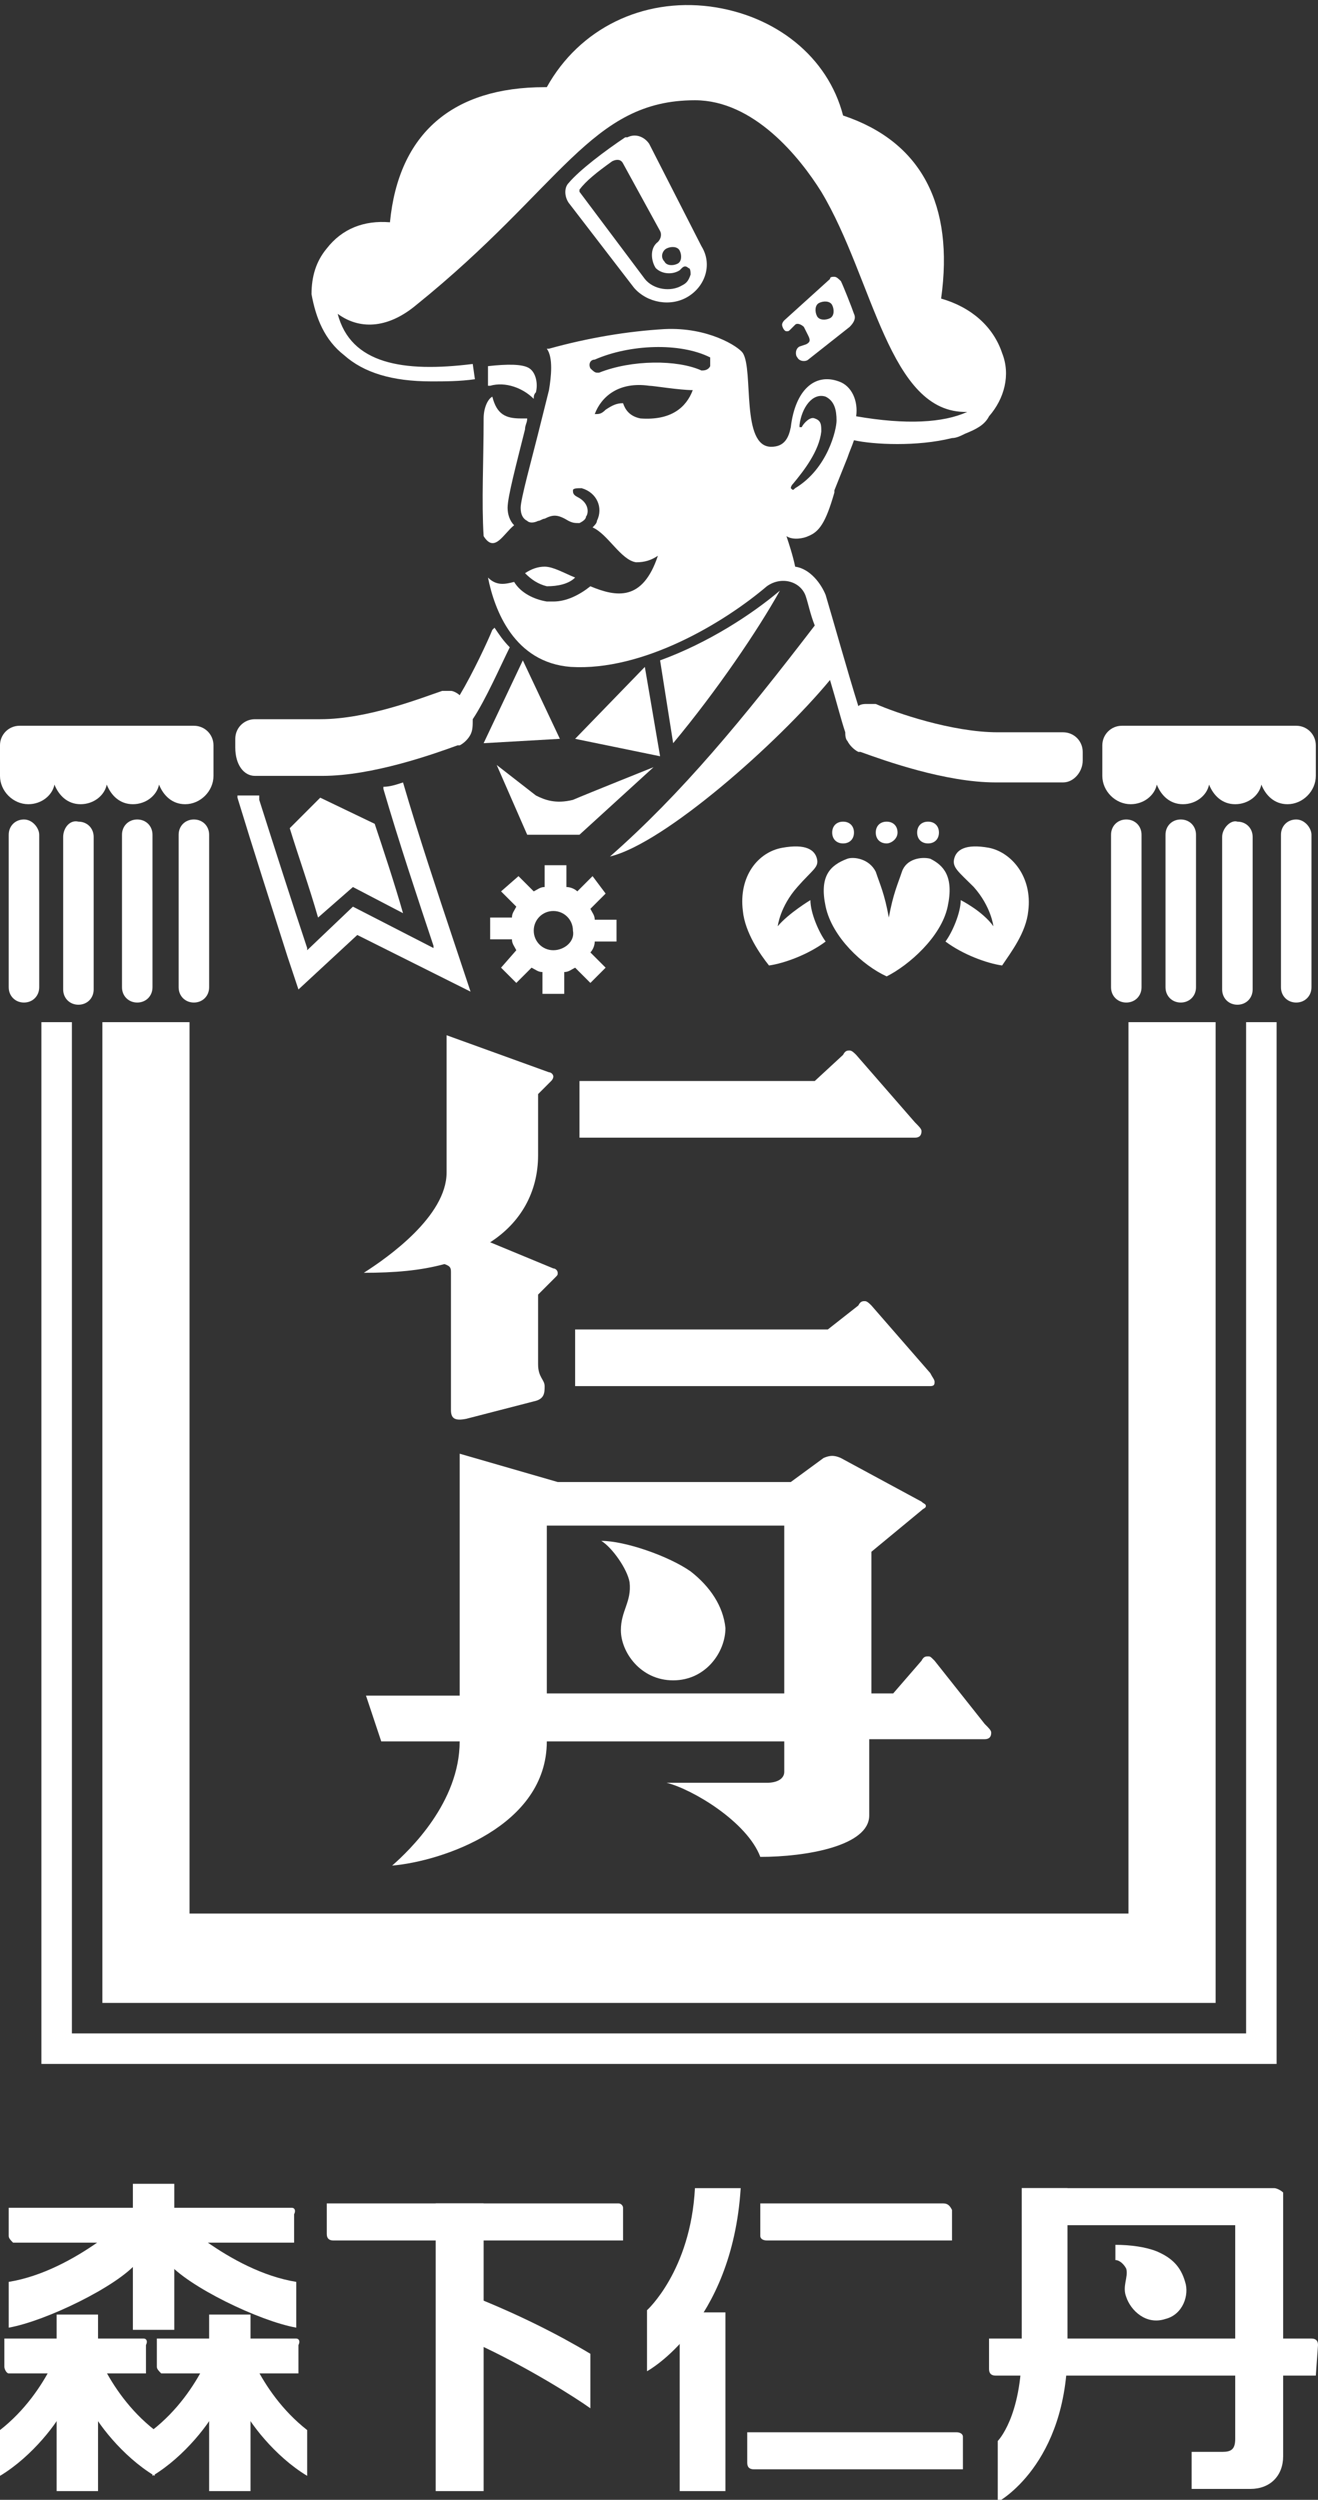<?xml version="1.0" encoding="utf-8"?>
<!-- Generator: Adobe Illustrator 22.1.0, SVG Export Plug-In . SVG Version: 6.00 Build 0)  -->
<svg version="1.1" id="レイヤー_1" xmlns="http://www.w3.org/2000/svg" xmlns:xlink="http://www.w3.org/1999/xlink" x="0px"
	 y="0px" viewBox="0 0 60.5 114.7" style="enable-background:new 0 0 60.5 114.7;" xml:space="preserve">
<rect x="0" y="0" width="60.5" height="114.7" fill="#333333" stroke="none"/>
<style type="text/css">
	.st0{fill:#FFFFFF;}
	.st1{fill:none;}
</style>
<g>
	<g>
		<g>
			<rect x="20" y="101.1" class="st0" width="2.2" height="13.2"/>
			<rect x="31.2" y="106.1" class="st0" width="2.1" height="8.2"/>
			<path class="st0" d="M34,100.4c-0.4,6.3-4.3,8.4-4.3,8.4v-2.8c0,0,2-1.8,2.2-5.6H34z"/>
			<path class="st0" d="M49,100.4c0,0,0,1.5,0,7.4c0,5.3-3.2,7-3.2,7V112c0,0,1.1-1.1,1.1-4.2c0-3.4,0-7.4,0-7.4H49z"/>
			<path class="st0" d="M54.4,104.7c-0.2-0.7-0.6-1.1-1.3-1.4c-0.5-0.2-1.2-0.3-1.9-0.3v0.7c0.2,0,0.4,0.2,0.5,0.4
				c0.1,0.4-0.2,0.8,0,1.3c0.2,0.6,0.9,1.3,1.8,1C54.3,106.2,54.6,105.3,54.4,104.7z"/>
			<path class="st0" d="M3,107c0,0-0.7,2.7-3,4.5v2.1c1.5-0.9,2.7-2.5,3-3.2V107z"/>
			<path class="st0" d="M4.1,107c0,0,0.7,2.7,3,4.5v2.1c-1.5-0.9-2.7-2.5-3-3.2V107z"/>
			<rect x="2.6" y="106.2" class="st0" width="1.9" height="8.1"/>
			<path class="st0" d="M11.1,107c0,0,0.7,2.7,3,4.5v2.1c-1.5-0.9-2.7-2.5-3-3.2V107z"/>
			<path class="st0" d="M10,107c0,0-0.7,2.7-3,4.5v2.1c1.5-0.9,2.7-2.5,3-3.2V107z"/>
			<path class="st0" d="M7.7,101.4c0,0,2.8,2.8,5.9,3.3l0,2.1c-1.7-0.3-5-1.9-5.9-3L7.7,101.4z"/>
			<rect x="9.6" y="106.2" class="st0" width="1.9" height="8.1"/>
			<path class="st0" d="M43.3,101.1L43.3,101.1l-8.4,0v1.5c0,0.1,0.1,0.2,0.3,0.2h8.5v-1.4C43.6,101.2,43.5,101.1,43.3,101.1z"/>
			<path class="st0" d="M60.5,107.6c0-0.2-0.1-0.3-0.3-0.3H45.4v1.4h0c0,0.2,0.1,0.3,0.3,0.3v0h14.7L60.5,107.6L60.5,107.6z"/>
			<path class="st0" d="M28.4,101.1H15v1.4h0c0,0.2,0.1,0.3,0.3,0.3h13.3v-1.5C28.6,101.2,28.5,101.1,28.4,101.1z"/>
			<path class="st0" d="M13.6,107.3H7.2v1.3c0,0.1,0.1,0.2,0.2,0.3h6.3v-1.3C13.8,107.4,13.7,107.3,13.6,107.3z"/>
			<path class="st0" d="M13.4,101.3H0.4v1.3c0,0.1,0.1,0.2,0.2,0.3h12.9v-1.3C13.6,101.4,13.5,101.3,13.4,101.3z"/>
			<path class="st0" d="M6.6,107.3H0.2v1.3l0,0c0,0.1,0.1,0.3,0.2,0.3h6.3v-1.3C6.8,107.4,6.7,107.3,6.6,107.3z"/>
			<rect x="6.1" y="100.2" class="st0" width="1.9" height="6.7"/>
			<path class="st0" d="M43.9,111.6L43.9,111.6l-9.6,0v1.4h0c0,0.2,0.1,0.3,0.3,0.3h9.6v-1.5C44.2,111.7,44.1,111.6,43.9,111.6z"/>
			<path class="st0" d="M58.5,100.4h-1.8h-9.8v1.7h9.8v9.8l0,0c0,0.5-0.2,0.6-0.6,0.6l0,0h-1.4v1.7h2.1v0h0.6h0
				c0.9,0,1.5-0.6,1.5-1.5v-10.7v-1.4C58.8,100.5,58.6,100.4,58.5,100.4z"/>
			<path class="st0" d="M6.3,101.4c0,0-2.8,2.8-5.9,3.3l0,2.1c1.7-0.3,5-1.9,5.9-3L6.3,101.4z"/>
			<rect y="100.4" class="st1" width="60.5" height="13.9"/>
			<path class="st0" d="M27.1,108c-1.5-0.9-3.3-1.8-5.3-2.6v2.1c2.4,1.1,4.6,2.5,5.3,3V108z"/>
		</g>
	</g>
	<g>
		<polygon class="st0" points="58.6,46.9 57.2,46.9 57.2,93.3 3.3,93.3 3.3,46.9 1.9,46.9 1.9,93.3 1.9,94.7 3.3,94.7 57.2,94.7 
			58.6,94.7 58.6,94.7 58.6,93.3 58.6,93.3 		"/>
		<polygon class="st0" points="4.7,87.8 4.7,91.9 8.7,91.9 51.8,91.9 55.8,91.9 55.8,87.8 55.8,46.9 51.8,46.9 51.8,87.8 8.7,87.8 
			8.7,46.9 4.7,46.9 		"/>
		<path class="st0" d="M26.6,52.2H42c0.2,0,0.3-0.1,0.3-0.3c0-0.1-0.1-0.2-0.3-0.4l-2.7-3.1c-0.1-0.1-0.2-0.2-0.3-0.2
			c-0.1,0-0.2,0-0.3,0.2l-1.3,1.2H26.6V52.2z"/>
		<path class="st0" d="M42.9,63.4c0-0.1-0.1-0.2-0.2-0.4l-2.7-3.1c-0.1-0.1-0.2-0.2-0.3-0.2c-0.1,0-0.2,0-0.3,0.2L38,61H26.4v2.6
			h16.3C42.9,63.6,42.9,63.5,42.9,63.4z"/>
		<path class="st0" d="M20.5,53.8c0,2-2.7,3.9-3.8,4.6c1.4,0,2.6-0.1,3.7-0.4c0.3,0.1,0.3,0.2,0.3,0.4v6.3c0,0.4,0.2,0.5,0.7,0.4
			l3.1-0.8c0.5-0.1,0.5-0.4,0.5-0.7c0-0.3-0.3-0.4-0.3-1v-3.2l0.8-0.8c0.1-0.1,0.1-0.1,0.1-0.2c0-0.1-0.1-0.2-0.2-0.2L22.5,57
			c1.4-0.9,2.2-2.3,2.2-4v-2.8l0.6-0.6c0.1-0.1,0.1-0.2,0.1-0.2c0-0.1-0.1-0.2-0.2-0.2l-4.7-1.7V53.8z"/>
		<path class="st0" d="M35.2,81.8h-4.6c1.2,0.3,3.7,1.8,4.3,3.4c2.1,0,5-0.5,5-1.9v-3.5h5.3c0.2,0,0.3-0.1,0.3-0.3
			c0-0.1-0.1-0.2-0.3-0.4l-2.3-2.9c-0.2-0.2-0.2-0.2-0.3-0.2c-0.1,0-0.2,0-0.3,0.2l-1.3,1.5h-1v-6.5l2.3-1.9
			c0.1-0.1,0.2-0.1,0.2-0.2c0-0.1-0.1-0.1-0.2-0.2l-3.7-2c0,0-0.2-0.1-0.4-0.1c-0.2,0-0.4,0.1-0.4,0.1l-1.5,1.1H25.6l-4.5-1.3v11.1
			h-4.3l0.7,2.1h3.6c0,2.8-2.3,5-3.1,5.7c2.3-0.2,7.1-1.8,7.1-5.7v0l10.9,0v1.4C36,81.6,35.7,81.8,35.2,81.8z M25.1,77.7V70H36v7.7
			H25.1z"/>
		<path class="st0" d="M31.7,72.1c-1-0.7-3-1.4-4.1-1.4c0.5,0.3,1.2,1.3,1.3,1.9c0.1,0.9-0.4,1.3-0.4,2.2c0,1,0.9,2.3,2.4,2.3
			c1.5,0,2.4-1.3,2.4-2.4C33.2,73.7,32.6,72.8,31.7,72.1z"/>
		<path class="st0" d="M59.5,37.6c-0.4,0-0.7,0.3-0.7,0.7v7c0,0.4,0.3,0.7,0.7,0.7c0.4,0,0.7-0.3,0.7-0.7v-7
			C60.2,38,59.9,37.6,59.5,37.6z"/>
		<path class="st0" d="M56.1,38.4v7c0,0.4,0.3,0.7,0.7,0.7c0.4,0,0.7-0.3,0.7-0.7v-7c0-0.4-0.3-0.7-0.7-0.7
			C56.5,37.6,56.1,38,56.1,38.4z"/>
		<path class="st0" d="M54.9,45.3v-7c0-0.4-0.3-0.7-0.7-0.7c-0.4,0-0.7,0.3-0.7,0.7v7c0,0.4,0.3,0.7,0.7,0.7
			C54.6,46,54.9,45.7,54.9,45.3z"/>
		<path class="st0" d="M52.4,45.3v-7c0-0.4-0.3-0.7-0.7-0.7c-0.4,0-0.7,0.3-0.7,0.7v7c0,0.4,0.3,0.7,0.7,0.7
			C52.1,46,52.4,45.7,52.4,45.3z"/>
		<path class="st0" d="M27.2,40.2l-0.7,0.7l0,0c-0.1-0.1-0.3-0.2-0.5-0.2l0,0v-1h-1v1l0,0c-0.2,0-0.3,0.1-0.5,0.2l0,0l-0.7-0.7
			L23,40.9l0.7,0.7l0,0c-0.1,0.2-0.2,0.3-0.2,0.5l0,0h-1v1h1l0,0c0,0.2,0.1,0.3,0.2,0.5l0,0L23,44.4l0.7,0.7l0.7-0.7l0,0
			c0.2,0.1,0.3,0.2,0.5,0.2l0,0v1h1v-1l0,0c0.2,0,0.3-0.1,0.5-0.2l0,0l0.7,0.7l0.7-0.7l-0.7-0.7l0,0c0.1-0.1,0.2-0.3,0.2-0.5l0,0h1
			v-1h-1l0,0c0-0.2-0.1-0.3-0.2-0.5l0,0l0.7-0.7L27.2,40.2z M25.4,43.6c-0.5,0-0.9-0.4-0.9-0.9c0-0.5,0.4-0.9,0.9-0.9
			c0.5,0,0.9,0.4,0.9,0.9C26.4,43.2,25.9,43.6,25.4,43.6z"/>
		<path class="st0" d="M37.5,39.4c-0.1-0.4-0.5-0.7-1.6-0.5c-1.1,0.2-2,1.3-1.8,2.9c0.1,1,0.8,2,1.2,2.5c0.7-0.1,1.8-0.5,2.6-1.1
			c-0.3-0.4-0.7-1.3-0.7-1.9c0,0-1,0.6-1.5,1.2c0,0,0.1-0.9,0.9-1.8C37.3,39.9,37.6,39.8,37.5,39.4z"/>
		<path class="st0" d="M37.9,41.6c0.3,1.4,1.7,2.7,2.8,3.2c1-0.5,2.5-1.8,2.8-3.2c0.3-1.4-0.2-1.9-0.8-2.2c-0.4-0.1-1.1,0-1.3,0.6
			c-0.2,0.6-0.4,1-0.6,2.1c-0.2-1.1-0.4-1.5-0.6-2.1c-0.3-0.6-1-0.7-1.3-0.6C38.1,39.7,37.6,40.2,37.9,41.6z"/>
		<path class="st0" d="M44.1,41.3c0,0.6-0.4,1.5-0.7,1.9c0.8,0.6,1.9,1,2.6,1.1c0.4-0.6,1.1-1.5,1.2-2.5c0.2-1.6-0.8-2.7-1.8-2.9
			c-1.1-0.2-1.5,0.1-1.6,0.5c-0.1,0.4,0.2,0.6,0.9,1.3c0.8,0.9,0.9,1.8,0.9,1.8C45.1,41.8,44.1,41.3,44.1,41.3z"/>
		<path class="st0" d="M41.2,38.2c0-0.3-0.2-0.5-0.5-0.5c-0.3,0-0.5,0.2-0.5,0.5s0.2,0.5,0.5,0.5C40.9,38.7,41.2,38.5,41.2,38.2z"/>
		<path class="st0" d="M39.2,38.2c0-0.3-0.2-0.5-0.5-0.5c-0.3,0-0.5,0.2-0.5,0.5s0.2,0.5,0.5,0.5C39,38.7,39.2,38.5,39.2,38.2z"/>
		<path class="st0" d="M43.1,38.2c0-0.3-0.2-0.5-0.5-0.5c-0.3,0-0.5,0.2-0.5,0.5s0.2,0.5,0.5,0.5C42.9,38.7,43.1,38.5,43.1,38.2z"/>
		<path class="st0" d="M24.6,36.5l-1.8-1.4l1.4,3.2h2.4l3.4-3.1c0,0-3,1.2-3.7,1.5C25.5,36.9,25,36.7,24.6,36.5z"/>
		<polygon class="st0" points="29.6,30.6 26.4,33.9 30.3,34.7 		"/>
		<polygon class="st0" points="22.2,34.1 25.7,33.9 24,30.3 		"/>
		<path class="st0" d="M30.3,30.3l0.6,3.8c2-2.4,3.9-5.2,4.9-7C34.5,28.2,32.5,29.5,30.3,30.3z"/>
		<path class="st0" d="M24.5,18.3c0-0.1,0-0.2,0.1-0.3c0.1-0.4,0-0.9-0.3-1.1c-0.3-0.2-1-0.2-1.9-0.1c0,0.3,0,0.6,0,0.9
			c0,0,0.1,0,0.1,0C23.2,17.5,24,17.8,24.5,18.3z"/>
		<path class="st0" d="M22.2,24.6c0.5,0.8,0.9-0.1,1.4-0.5c-0.2-0.2-0.3-0.5-0.3-0.8c0-0.5,0.4-2,0.8-3.6c0-0.2,0.1-0.3,0.1-0.5
			c-0.1,0-0.2,0-0.3,0c-0.7,0-1.1-0.2-1.3-1c-0.2,0.1-0.4,0.5-0.4,1C22.2,21.2,22.1,23,22.2,24.6z"/>
		<path class="st0" d="M26.4,26.5c-0.5-0.2-1-0.5-1.4-0.5c-0.3,0-0.6,0.1-0.9,0.3c0.3,0.3,0.6,0.5,1,0.6
			C25.6,26.9,26.1,26.8,26.4,26.5z"/>
		<path class="st0" d="M15.8,16.3c0.9,0.8,2.2,1.2,4,1.2c0.6,0,1.3,0,2-0.1l-0.1-0.7c-3.2,0.4-5.6,0-6.2-2.3
			c1.1,0.8,2.4,0.6,3.6-0.4c6.7-5.4,8-9.4,12.8-9.4c2.7,0,4.8,2.6,5.8,4.2c2.4,4,3.1,10.2,6.7,10.1c-1.1,0.5-2.8,0.6-5.1,0.2
			c0,0,0,0,0,0c0.1-0.7-0.2-1.4-0.8-1.6c-1.1-0.4-2,0.4-2.2,2.1c-0.1,0.5-0.3,0.9-0.9,0.9c-1.4,0-0.8-3.5-1.3-4.3
			c-0.2-0.3-1.6-1.2-3.6-1.1c-1.7,0.1-3.5,0.4-5.3,0.9c0,0,0,0-0.1,0c0.3,0.4,0.2,1.3,0.1,1.9c-0.1,0.4-0.3,1.2-0.5,2
			c-0.3,1.2-0.8,3-0.8,3.4c0,0.3,0.1,0.5,0.3,0.6c0.1,0.1,0.3,0.1,0.5,0c0.1,0,0.2-0.1,0.3-0.1c0.4-0.2,0.6-0.2,1.1,0.1
			c0.2,0.1,0.3,0.1,0.5,0.1c0.2-0.1,0.3-0.2,0.3-0.3c0.1-0.1,0.2-0.6-0.4-0.9c-0.2-0.1-0.2-0.2-0.2-0.3c0-0.1,0.2-0.1,0.4-0.1
			c0.7,0.2,1,0.9,0.7,1.5c0,0.1-0.1,0.2-0.2,0.3c0.7,0.3,1.3,1.5,2,1.6c0.4,0,0.7-0.1,1-0.3c-0.7,2.1-1.9,1.9-3.1,1.4
			c-0.5,0.4-1.1,0.7-1.7,0.7c-0.1,0-0.2,0-0.3,0c-0.6-0.1-1.2-0.4-1.5-0.9c-0.4,0.1-0.8,0.2-1.2-0.2c0.3,1.5,1.2,3.9,3.8,4.1
			c3.3,0.2,7-2,9-3.7c0.7-0.5,1.6-0.2,1.8,0.5c0.1,0.3,0.2,0.8,0.4,1.3c-3.3,4.3-6.1,7.7-9.4,10.6c2.5-0.6,7.7-5.2,10.1-8.1
			c0.3,1,0.5,1.8,0.7,2.4c0,0.1,0,0.3,0.1,0.4c0.1,0.2,0.3,0.4,0.5,0.5l0.1,0c1.1,0.4,3.9,1.4,6.2,1.4h3.1c0.5,0,0.9-0.5,0.9-1v-0.4
			c0-0.5-0.4-0.9-0.9-0.9h-3c-2.1,0-4.7-0.9-5.6-1.3l-0.1,0c-0.1,0-0.2,0-0.3,0c-0.1,0-0.3,0-0.4,0.1c-0.5-1.6-1.2-4.1-1.5-5.1
			c-0.2-0.5-0.7-1.2-1.4-1.3c-0.1-0.5-0.3-1.1-0.4-1.4c0.3,0.2,0.8,0.1,1,0c0.5-0.2,0.8-0.6,1.2-2l0-0.1c0.2-0.5,0.4-1,0.6-1.5
			c0.1-0.3,0.2-0.5,0.3-0.8c0.9,0.2,2.9,0.3,4.5-0.1c0.2,0,0.4-0.1,0.6-0.2c0.5-0.2,0.9-0.4,1.1-0.8c0,0,0,0,0,0
			c0.7-0.8,1-1.9,0.6-2.9c-0.4-1.2-1.4-2.1-2.8-2.5c0.6-4.3-0.9-7.2-4.5-8.4c-0.7-2.7-3.1-4.6-6.1-5c-3.1-0.4-6,1-7.5,3.7
			c0,0-0.1,0-0.1,0c-4.2,0-6.7,2.1-7.1,6.2c-1.2-0.1-2.2,0.3-2.9,1.2c-0.5,0.6-0.7,1.3-0.7,2.1h0C14.5,14.6,14.9,15.6,15.8,16.3z
			 M29.4,19.2c-0.5-0.1-0.7-0.4-0.8-0.7c-0.3,0-0.5,0.1-0.8,0.3C27.6,19,27.5,19,27.3,19c0.3-0.8,1.1-1.5,2.5-1.3
			c0.2,0,1.4,0.2,2,0.2C31.5,18.7,30.8,19.3,29.4,19.2z M32.6,16.8c-0.1,0.2-0.3,0.2-0.4,0.2c-1.1-0.5-3.2-0.5-4.7,0.1
			c0,0-0.1,0-0.1,0c-0.1,0-0.2-0.1-0.3-0.2c-0.1-0.2,0-0.4,0.2-0.4c1.6-0.7,3.9-0.8,5.3-0.1C32.6,16.5,32.6,16.7,32.6,16.8z
			 M38.4,19.3c0,0.4-0.4,2.2-1.9,3.1c-0.1,0.1-0.1,0.1-0.2,0c0,0,0-0.1,0.1-0.2c0.5-0.6,1.2-1.5,1.3-2.4c0-0.3,0-0.5-0.3-0.6
			c-0.2-0.1-0.5,0.2-0.6,0.4v0c0,0,0,0-0.1,0c0,0,0,0,0-0.1c0.1-0.8,0.6-1.5,1.2-1.3C38.3,18.4,38.4,18.8,38.4,19.3z M39.1,19.5
			c0,0,0-0.1,0-0.1C39.1,19.5,39.1,19.5,39.1,19.5z"/>
		<path class="st0" d="M11.7,35.6h3.1c2.3,0,5.1-1,6.2-1.4l0.1,0c0.2-0.1,0.4-0.3,0.5-0.5c0.1-0.2,0.1-0.4,0.1-0.7
			c0.6-0.9,1.3-2.5,1.7-3.3c-0.3-0.3-0.5-0.6-0.7-0.9c0,0-0.1,0.1-0.1,0.1c-0.2,0.5-0.9,2-1.5,3c-0.1-0.1-0.3-0.2-0.4-0.2
			c-0.1,0-0.2,0-0.3,0l-0.1,0c-0.9,0.3-3.4,1.3-5.6,1.3h-3c-0.5,0-0.9,0.4-0.9,0.9v0.4C10.8,35.1,11.2,35.6,11.7,35.6z"/>
		<path class="st0" d="M16.2,40.7l2.3,1.2c-0.4-1.4-0.9-2.9-1.3-4.1l-2.5-1.2L13.3,38c0.4,1.3,0.9,2.7,1.3,4.1L16.2,40.7z"/>
		<path class="st0" d="M11.9,36.5h-0.7h-0.3l0,0.1c0.7,2.3,1.6,5.1,2.3,7.3l0.5,1.5l2.7-2.5l5.2,2.6l-0.8-2.4
			c-0.7-2.1-1.6-4.8-2.3-7.2c-0.3,0.1-0.6,0.2-0.9,0.2l0,0.1c0.7,2.4,1.6,5.1,2.3,7.2l0,0.1l-3.7-1.9l-2.1,2l0-0.1
			c-0.7-2.1-1.5-4.6-2.2-6.8L11.9,36.5z"/>
		<path class="st0" d="M51.9,36.9c0.6,0,1.1-0.4,1.2-0.9c0.2,0.5,0.6,0.9,1.2,0.9c0.6,0,1.1-0.4,1.2-0.9c0.2,0.5,0.6,0.9,1.2,0.9
			c0.6,0,1.1-0.4,1.2-0.9c0.2,0.5,0.6,0.9,1.2,0.9c0.7,0,1.3-0.6,1.3-1.3l0-1.4c0-0.5-0.4-0.9-0.9-0.9h-8c-0.5,0-0.9,0.4-0.9,0.9
			l0,1.4C50.6,36.3,51.2,36.9,51.9,36.9z"/>
		<path class="st0" d="M9.6,45.3v-7c0-0.4-0.3-0.7-0.7-0.7c-0.4,0-0.7,0.3-0.7,0.7v7c0,0.4,0.3,0.7,0.7,0.7
			C9.3,46,9.6,45.7,9.6,45.3z"/>
		<path class="st0" d="M7,45.3v-7c0-0.4-0.3-0.7-0.7-0.7c-0.4,0-0.7,0.3-0.7,0.7v7c0,0.4,0.3,0.7,0.7,0.7C6.7,46,7,45.7,7,45.3z"/>
		<path class="st0" d="M2.9,38.4v7c0,0.4,0.3,0.7,0.7,0.7c0.4,0,0.7-0.3,0.7-0.7v-7c0-0.4-0.3-0.7-0.7-0.7C3.2,37.6,2.9,38,2.9,38.4
			z"/>
		<path class="st0" d="M1.1,37.6c-0.4,0-0.7,0.3-0.7,0.7v7c0,0.4,0.3,0.7,0.7,0.7c0.4,0,0.7-0.3,0.7-0.7v-7
			C1.8,38,1.5,37.6,1.1,37.6z"/>
		<path class="st0" d="M1.3,36.9c0.6,0,1.1-0.4,1.2-0.9c0.2,0.5,0.6,0.9,1.2,0.9s1.1-0.4,1.2-0.9c0.2,0.5,0.6,0.9,1.2,0.9
			s1.1-0.4,1.2-0.9c0.2,0.5,0.6,0.9,1.2,0.9c0.7,0,1.3-0.6,1.3-1.3l0-1.4c0-0.5-0.4-0.9-0.9-0.9h-8c-0.5,0-0.9,0.4-0.9,0.9l0,1.4
			C0,36.3,0.6,36.9,1.3,36.9z"/>
		<path class="st0" d="M31.6,13.6c0.8-0.5,1.1-1.5,0.6-2.3l-2.4-4.7c-0.2-0.3-0.6-0.5-1-0.3c0,0,0,0-0.1,0c-0.9,0.6-2.1,1.5-2.6,2.1
			c-0.2,0.2-0.2,0.6,0,0.9l3,3.9C29.7,13.9,30.8,14.1,31.6,13.6z M30.6,11.4c0.2-0.1,0.5-0.1,0.6,0.1c0.1,0.2,0.1,0.5-0.1,0.6
			c-0.2,0.1-0.5,0.1-0.6-0.1C30.3,11.8,30.4,11.5,30.6,11.4z M26.6,8.7c0.3-0.4,0.8-0.8,1.5-1.3c0.2-0.1,0.4-0.1,0.5,0.1l1.7,3.1
			c0.1,0.2,0,0.4-0.1,0.5c-0.4,0.3-0.3,0.9-0.1,1.2c0.3,0.3,0.8,0.3,1.1,0.1c0,0,0.1-0.1,0.1-0.1c0.1-0.1,0.2-0.1,0.3,0
			c0.1,0,0.1,0.2,0.1,0.3c-0.1,0.3-0.2,0.4-0.4,0.5c-0.5,0.3-1.3,0.2-1.7-0.3l-3-4C26.6,8.8,26.6,8.7,26.6,8.7z"/>
		<path class="st0" d="M36.7,15.9c-0.2,0.1-0.2,0.4-0.1,0.5c0.1,0.2,0.4,0.2,0.5,0.1L39,15c0.2-0.2,0.3-0.4,0.2-0.6
			c-0.1-0.3-0.5-1.3-0.6-1.5c-0.1-0.1-0.2-0.2-0.3-0.2c-0.1,0-0.2,0-0.2,0.1l-2.1,1.9c0,0-0.1,0.1-0.1,0.2c0,0.1,0.1,0.3,0.2,0.3
			c0.1,0,0.1,0,0.2-0.1l0.2-0.2c0.1-0.1,0.3,0,0.4,0.1l0.2,0.4c0.1,0.2,0.1,0.3-0.1,0.4L36.7,15.9z M37.6,13.9
			c0.2-0.1,0.5-0.1,0.6,0.1c0.1,0.2,0.1,0.5-0.1,0.6c-0.2,0.1-0.5,0.1-0.6-0.1C37.4,14.3,37.4,14,37.6,13.9z"/>
	</g>
</g>
</svg>
